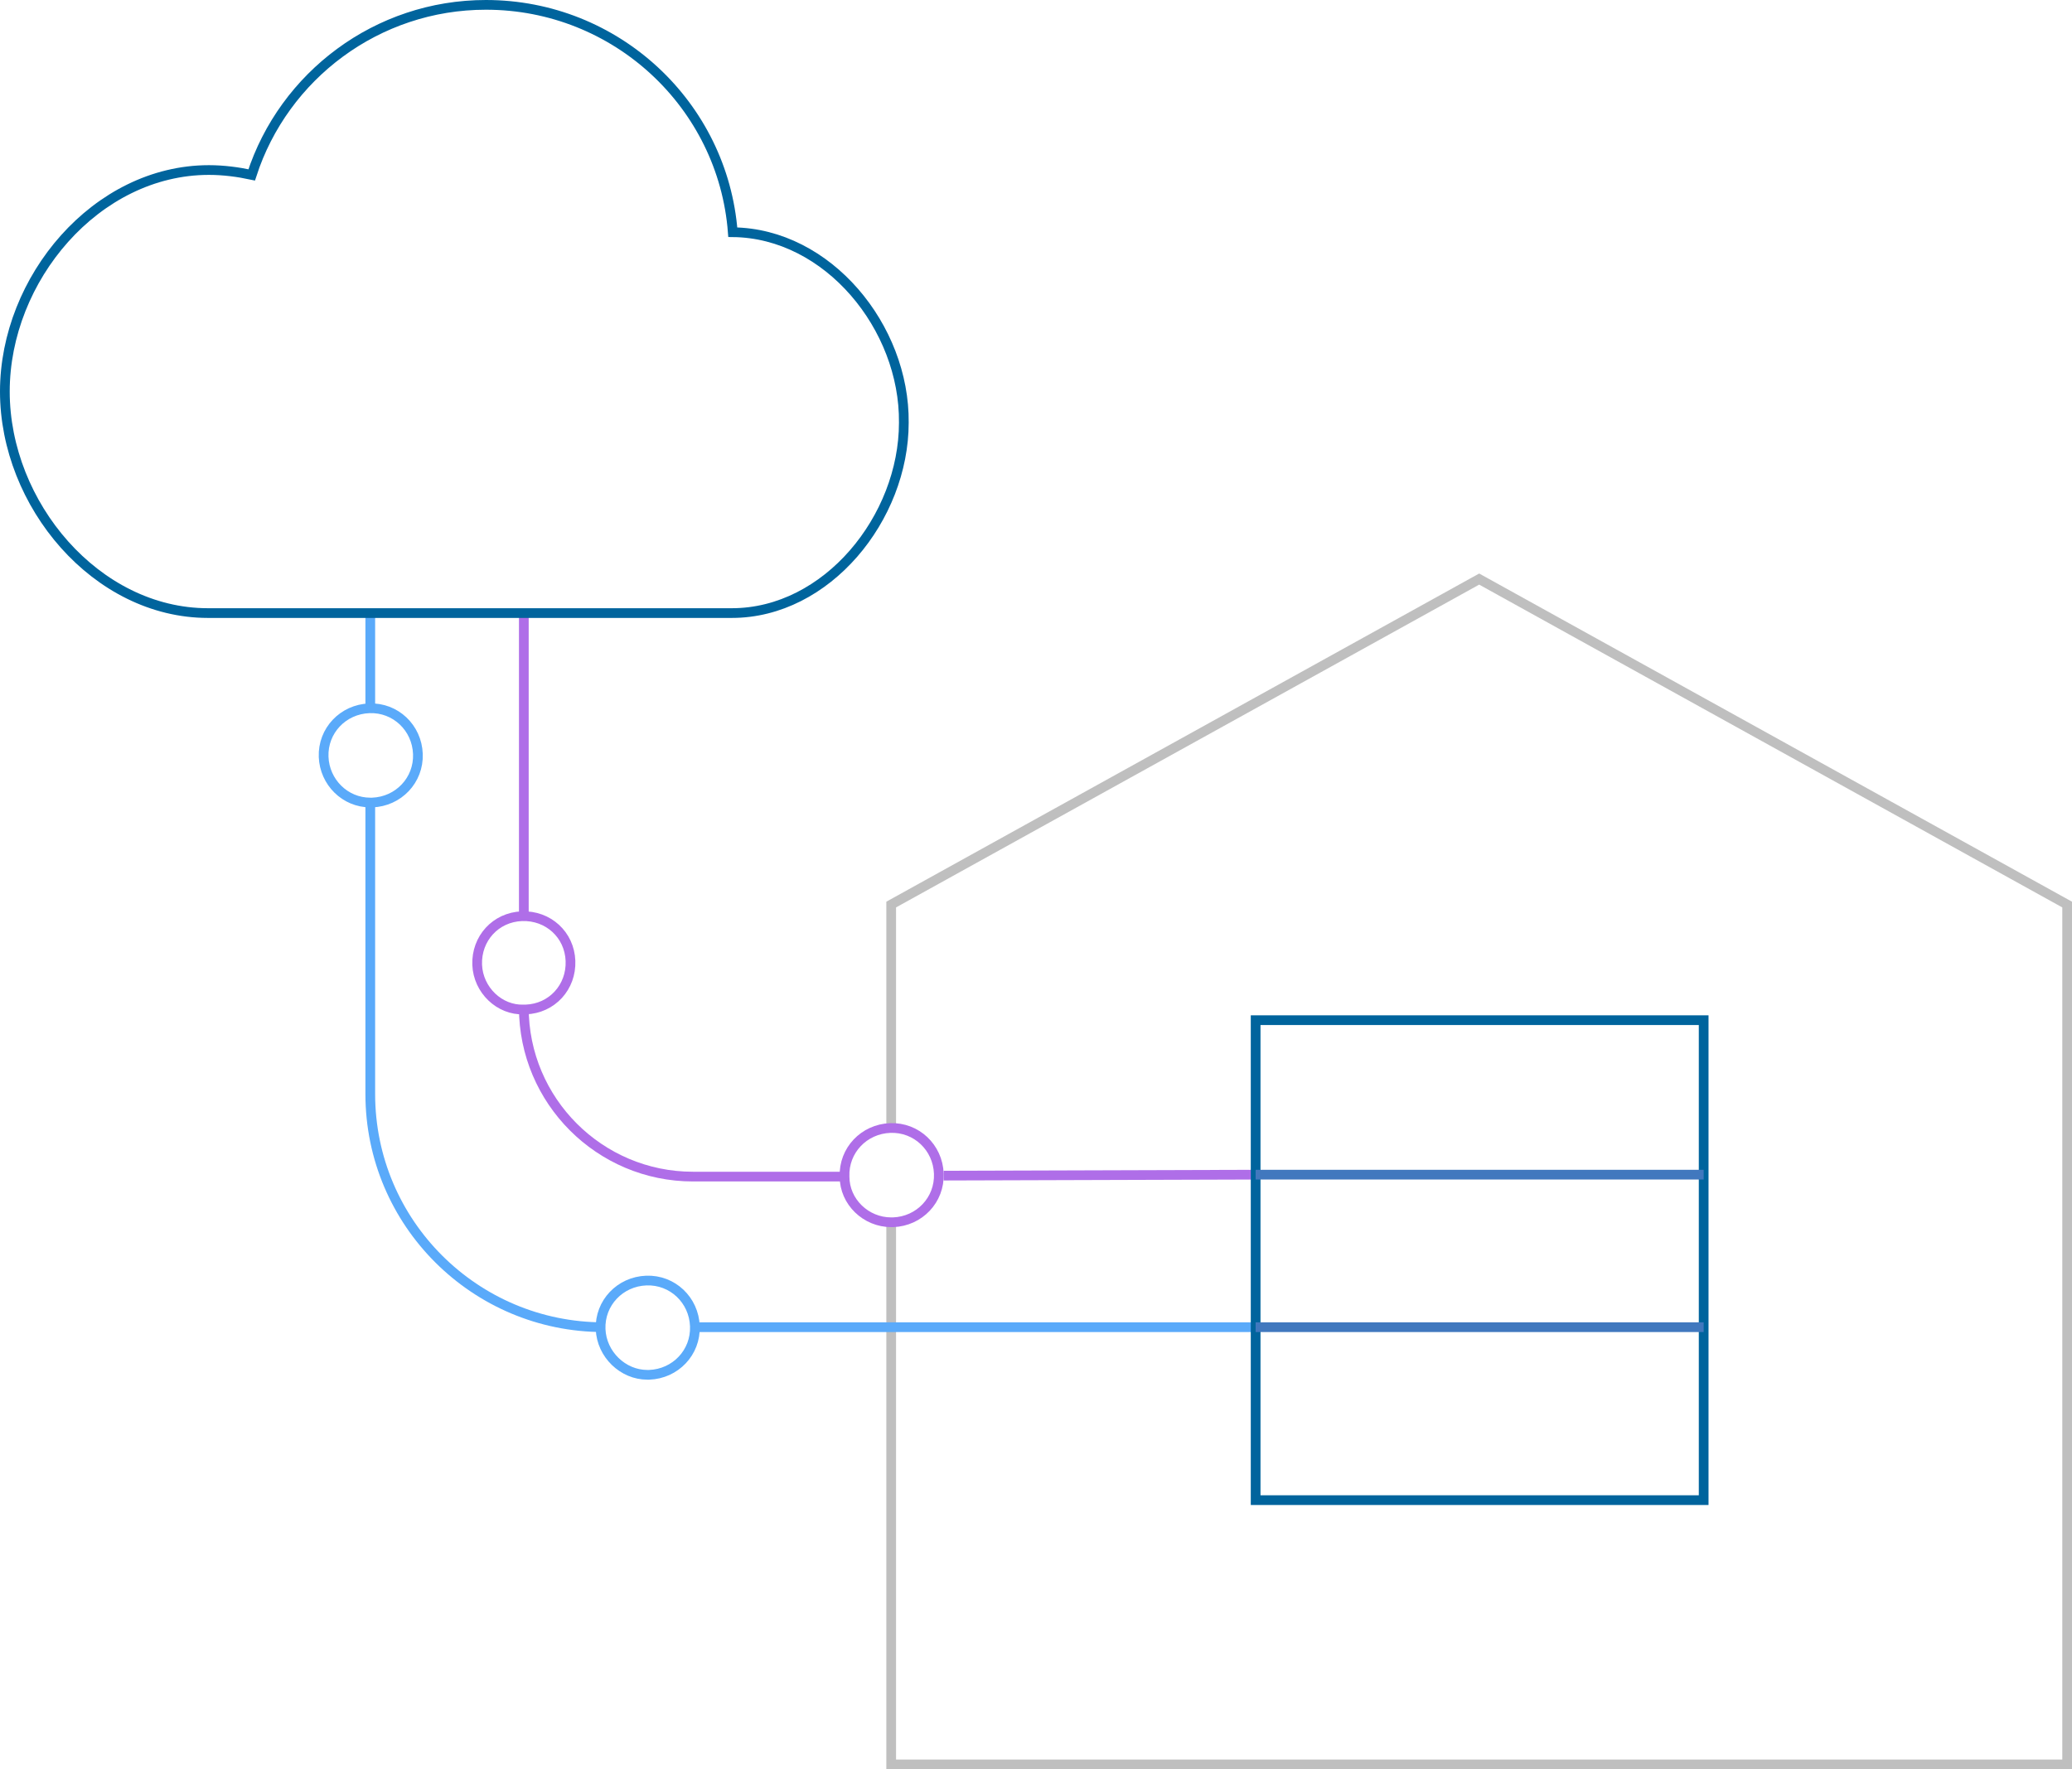 <?xml version="1.0" encoding="utf-8"?>
<!-- Generator: Adobe Illustrator 18.0.0, SVG Export Plug-In . SVG Version: 6.00 Build 0)  -->
<!DOCTYPE svg PUBLIC "-//W3C//DTD SVG 1.1//EN" "http://www.w3.org/Graphics/SVG/1.1/DTD/svg11.dtd">
<svg version="1.1" id="Layer_1" xmlns="http://www.w3.org/2000/svg" xmlns:xlink="http://www.w3.org/1999/xlink" x="0px" y="0px"
	 viewBox="0 0 213.2 182.1" enable-background="new 0 0 213.2 182.1" xml:space="preserve">
<g>
	<g>
		<line fill="none" stroke="#AF6EE8" stroke-miterlimit="5" x1="97.1" y1="121" x2="129.5" y2="120.9"/>
		<polyline fill="none" stroke="#BFBFBF" stroke-miterlimit="10" points="91.7,116.1 91.7,93.1 152.2,59.6 212.7,93.1 212.7,181.6 
			91.7,181.6 91.7,125.8 		"/>
		<line fill="none" stroke="#5AAAFA" stroke-miterlimit="5" x1="38.1" y1="72.9" x2="38.1" y2="63.1"/>
		<g>
			<path fill="none" stroke="#AF6EE8" stroke-miterlimit="10" d="M49.1,99.3c-0.1-2.7,1.9-4.9,4.6-5l0,0l0,0l0,0
				c2.7-0.1,4.9,1.9,5,4.6l0,0c0.1,2.7-1.9,4.9-4.6,5l0,0c0,0-0.1,0-0.2,0l0,0C51.4,104,49.2,101.9,49.1,99.3z"/>
			<path fill="none" stroke="#AF6EE8" stroke-miterlimit="10" d="M86.9,121.1c-0.1-2.7,2-4.9,4.7-5l0,0l0,0l0,0c2.7-0.1,4.9,2,5,4.7
				l0,0c0.1,2.7-2,4.9-4.7,5h0c0,0-0.1,0-0.2,0l0,0C89.1,125.8,86.9,123.7,86.9,121.1z"/>
			<path fill="none" stroke="#5AAAFA" stroke-miterlimit="10" d="M33.3,77.9c-0.1-2.7,2-4.9,4.7-5l0,0l0,0l0,0c2.7-0.1,4.9,2,5,4.7
				l0,0c0.1,2.7-2,4.9-4.7,5h0c0,0-0.1,0-0.2,0l0,0C35.5,82.6,33.4,80.5,33.3,77.9z"/>
			<path fill="none" stroke="#5AAAFA" stroke-miterlimit="10" d="M61.8,136.8c-0.1-2.7,2-4.9,4.7-5l0,0l0,0l0,0c2.7-0.1,4.9,2,5,4.7
				l0,0c0.1,2.7-2,4.9-4.7,5h0c0,0-0.1,0-0.2,0l0,0C64.1,141.5,61.9,139.4,61.8,136.8z"/>
			<path fill="none" stroke="#AF6EE8" stroke-miterlimit="5" d="M53.9,103.7c0,9.6,7.8,17.4,17.4,17.4l15.6,0"/>
			<line fill="none" stroke="#AF6EE8" stroke-miterlimit="5" x1="53.9" y1="63.1" x2="53.9" y2="94.3"/>
			<path fill="none" stroke="#5AAAFA" stroke-miterlimit="5" d="M62.1,136.6c-13.2,0-24-10.7-24-24V82.6"/>
			<line fill="none" stroke="#5AAAFA" stroke-miterlimit="5" x1="129.5" y1="136.6" x2="71.9" y2="136.6"/>
		</g>
		<path fill="none" stroke="#00649D" stroke-miterlimit="10" d="M75.4,23.9c-1-13.1-12-23.4-25.4-23.4C38.8,0.5,29.2,7.8,25.9,18
			c-1.4-0.3-2.9-0.5-4.4-0.5C9.9,17.5,0.5,28.7,0.5,40.3c0,11.6,9.4,22.8,20.9,22.8c7.7,0,47,0,53.9,0c9.8,0,17.7-9.8,17.7-19.6
			C93.1,33.7,85.2,24,75.4,23.9z"/>
		<rect x="129.2" y="105" fill="none" stroke="#00649D" stroke-miterlimit="10" width="46.1" height="49.4"/>
		<g>
			<line fill="none" stroke="#4178BE" stroke-miterlimit="10" x1="129.2" y1="120.9" x2="175.3" y2="120.9"/>
			<line fill="none" stroke="#4178BE" stroke-miterlimit="10" x1="129.2" y1="136.6" x2="175.3" y2="136.6"/>
		</g>
	</g>
</g>
</svg>
